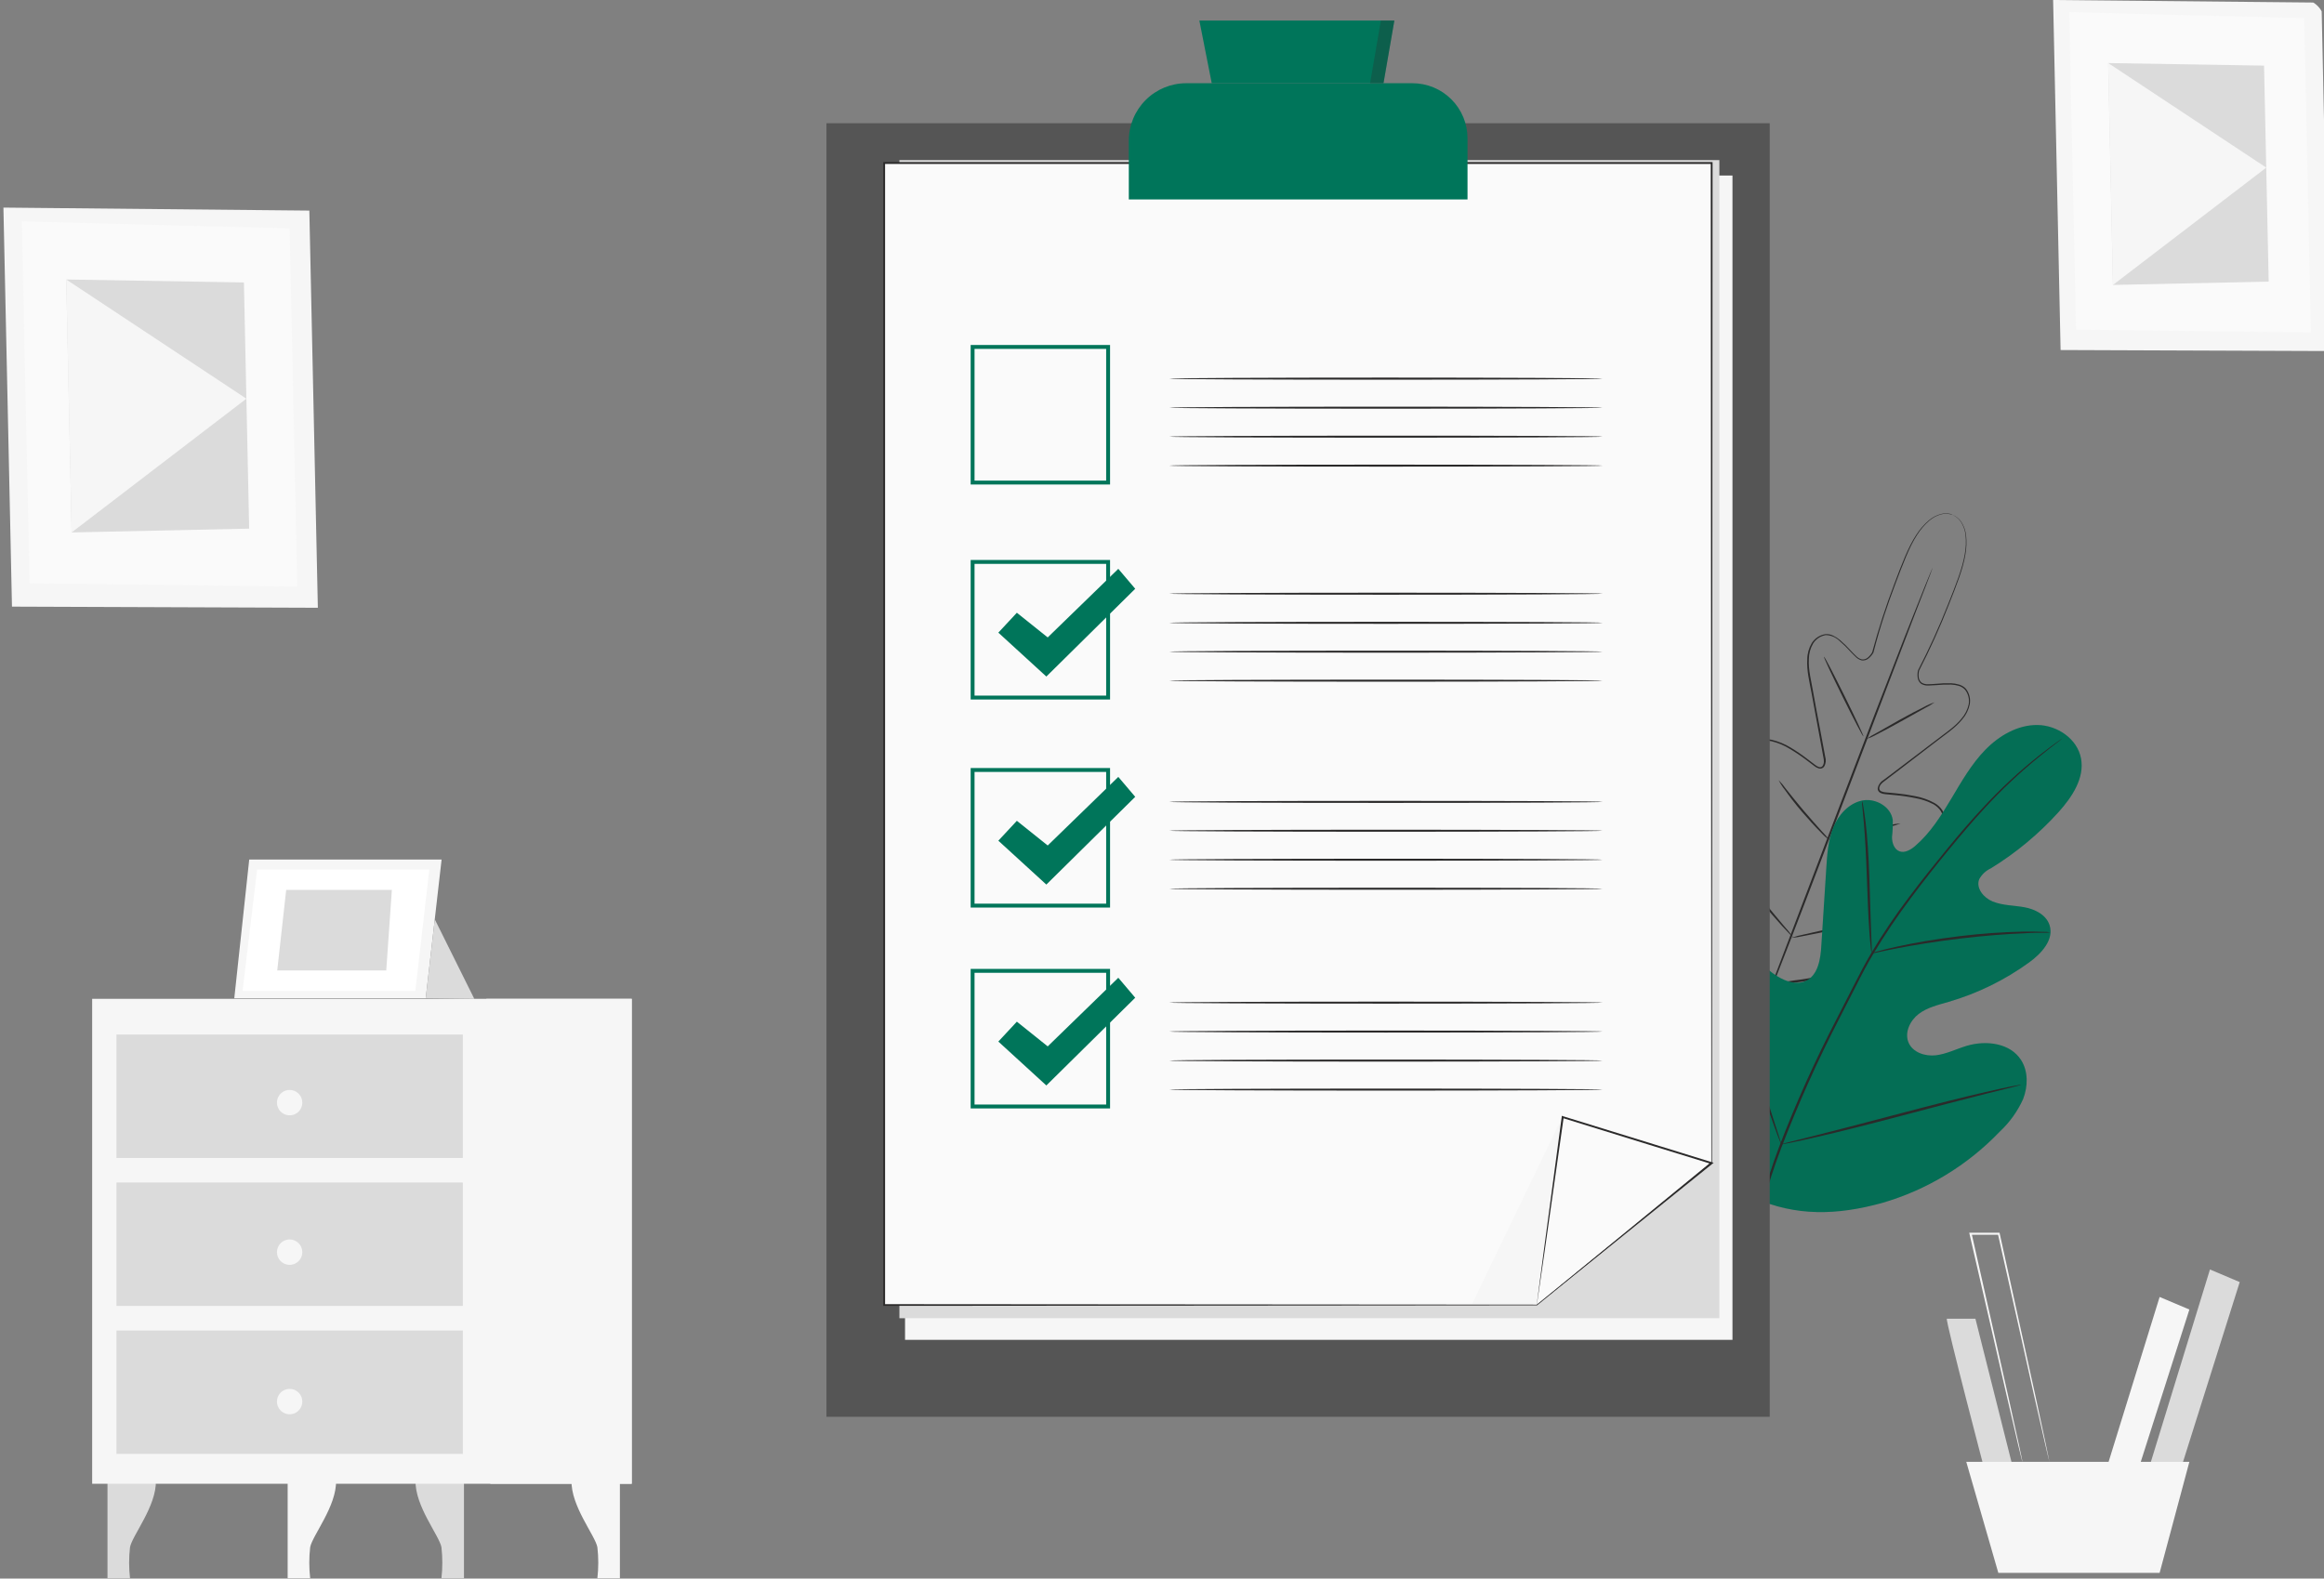 <svg width="471" height="320" viewBox="0 0 471 320" fill="none" xmlns="http://www.w3.org/2000/svg">
<rect x="0" y="0" width="471" height="320" fill="#808080" stroke="none"/>
<g clip-path="url(#clip0_4624_27855)">
<g clip-path="url(#clip1_4624_27855)">
<path d="M21.784 300.146V319.929H26.348C26.109 317.845 26.109 315.74 26.348 313.656C26.782 311.288 31.74 305.307 31.59 300.146H21.784Z" fill="#DBDBDB"/>
<path d="M58.298 300.146V319.929H62.862C62.623 317.845 62.623 315.74 62.862 313.656C63.296 311.288 68.254 305.307 68.105 300.146H58.298Z" fill="#F6F6F6"/>
<path d="M94.032 300.146V319.929H89.468C89.703 317.844 89.703 315.74 89.468 313.656C89.026 311.288 84.076 305.307 84.218 300.146H94.032Z" fill="#DBDBDB"/>
<path d="M125.635 300.146V319.929H121.071C121.31 317.845 121.31 315.74 121.071 313.656C120.637 311.288 115.679 305.307 115.829 300.146H125.635Z" fill="#F6F6F6"/>
<path d="M128.031 202.486H18.678V300.785H128.031V202.486Z" fill="#F6F6F6"/>
<path d="M98.573 202.486L99.385 300.785H128.031V202.486H98.573Z" fill="#F6F6F6"/>
<path d="M93.803 209.714H23.597V234.729H93.803V209.714Z" fill="#DBDBDB"/>
<path d="M93.803 239.716H23.597V264.731H93.803V239.716Z" fill="#DBDBDB"/>
<path d="M93.803 269.718H23.597V294.733H93.803V269.718Z" fill="#DBDBDB"/>
<path d="M50.51 174.243L47.483 202.367H86.283L89.499 174.243H50.51Z" fill="#F6F6F6"/>
<path d="M52.11 176.264L49.162 200.876H84.178L87.008 176.264H52.11Z" fill="white"/>
<path d="M57.999 180.399L56.185 196.733H78.282L79.417 180.399H57.999Z" fill="#DBDBDB"/>
<path d="M88.112 186.356L96.129 202.486L86.283 202.367L88.112 186.356Z" fill="#DBDBDB"/>
<path d="M61.27 223.531C61.269 224.04 61.116 224.536 60.833 224.958C60.55 225.38 60.148 225.709 59.678 225.902C59.208 226.096 58.692 226.146 58.194 226.046C57.696 225.945 57.239 225.7 56.88 225.34C56.522 224.98 56.278 224.521 56.179 224.022C56.081 223.524 56.132 223.007 56.327 222.537C56.521 222.068 56.851 221.666 57.273 221.384C57.696 221.102 58.192 220.951 58.7 220.951C59.038 220.951 59.373 221.018 59.685 221.147C59.998 221.277 60.281 221.467 60.52 221.707C60.759 221.947 60.948 222.231 61.077 222.544C61.205 222.857 61.271 223.193 61.27 223.531Z" fill="#F6F6F6"/>
<path d="M61.27 253.825C61.272 254.334 61.122 254.833 60.841 255.257C60.559 255.681 60.158 256.012 59.689 256.208C59.22 256.403 58.703 256.456 58.204 256.357C57.705 256.259 57.246 256.014 56.886 255.655C56.526 255.295 56.28 254.837 56.18 254.338C56.08 253.839 56.131 253.321 56.325 252.851C56.519 252.38 56.849 251.978 57.272 251.695C57.694 251.412 58.191 251.261 58.7 251.261C59.38 251.261 60.033 251.531 60.514 252.011C60.996 252.492 61.268 253.144 61.27 253.825Z" fill="#F6F6F6"/>
<path d="M61.27 284.127C61.27 284.636 61.119 285.133 60.837 285.556C60.554 285.979 60.153 286.309 59.684 286.504C59.214 286.698 58.697 286.749 58.199 286.65C57.7 286.551 57.242 286.306 56.883 285.946C56.524 285.586 56.279 285.128 56.18 284.629C56.081 284.13 56.131 283.613 56.326 283.143C56.52 282.673 56.85 282.271 57.272 281.988C57.695 281.705 58.192 281.555 58.7 281.555C59.038 281.554 59.373 281.619 59.685 281.748C59.997 281.877 60.281 282.067 60.52 282.306C60.758 282.545 60.948 282.829 61.077 283.141C61.205 283.454 61.271 283.789 61.27 284.127Z" fill="#F6F6F6"/>
<path d="M62.693 42.691L0.693 42.083L2.427 122.975L64.419 123.204L62.693 42.691Z" fill="#F6F6F6"/>
<path d="M58.696 46.297L4.422 44.885L5.99 118.248L60.249 118.911L58.696 46.297Z" fill="#FAFAFA"/>
<path d="M49.434 57.258L13.424 56.658L14.52 107.935L50.498 107.161L49.434 57.258Z" fill="#DBDBDB"/>
<path d="M14.52 107.935L49.938 80.821L13.424 56.658L14.52 107.935Z" fill="#F6F6F6"/>
<path d="M470.494 0.529L416.101 0L417.615 70.957L472 71.162L470.494 0.529Z" fill="#F6F6F6"/>
<path d="M466.979 3.693L419.365 2.454L420.745 66.814L468.35 67.398L466.979 3.693Z" fill="#FAFAFA"/>
<path d="M458.851 13.304L427.264 12.784L428.226 57.763L459.789 57.084L458.851 13.304Z" fill="#DBDBDB"/>
<path d="M428.226 57.763L459.3 33.979L427.264 12.784L428.226 57.763Z" fill="#F6F6F6"/>
<path d="M394.559 267.327C394.33 268.021 402.442 298.891 402.442 298.891L408.007 297.731L400.353 267.327H394.559Z" fill="#DBDBDB"/>
<path d="M437.687 262.916L426.556 298.891H433.051L443.717 265.465L437.687 262.916Z" fill="#F6F6F6"/>
<path d="M447.887 257.345L435.133 298.891H441.628L453.918 259.901L447.887 257.345Z" fill="#DBDBDB"/>
<path d="M398.5 296.335L404.996 318.848H437.687L443.717 296.335H398.5Z" fill="#F6F6F6"/>
<path d="M415.37 296.335C415.333 296.262 415.306 296.185 415.291 296.106L415.117 295.419C414.968 294.788 414.763 293.896 414.495 292.76L412.248 282.928C410.38 274.61 407.826 263.026 404.909 250.148L405.106 250.306H399.383L399.588 250.061C402.489 262.955 405.106 274.524 406.966 282.872L409.142 292.736C409.379 293.873 409.576 294.772 409.71 295.411C409.765 295.695 409.812 295.924 409.844 296.106C409.875 296.287 409.883 296.343 409.883 296.343C409.846 296.27 409.82 296.193 409.804 296.114C409.765 295.94 409.702 295.711 409.631 295.427C409.481 294.796 409.26 293.904 408.984 292.768C408.441 290.401 407.66 287.078 406.69 282.936C404.783 274.61 402.134 263.026 399.154 250.148L399.099 249.895H405.24L405.279 250.061C408.109 262.955 410.656 274.524 412.492 282.872L414.613 292.736C414.849 293.873 415.039 294.772 415.165 295.411L415.299 296.106C415.362 296.256 415.37 296.335 415.37 296.335Z" fill="#F6F6F6"/>
<path d="M395.791 104.407C395.609 104.337 395.422 104.281 395.231 104.241C394.668 104.114 394.084 104.114 393.521 104.241C392.605 104.469 391.755 104.907 391.038 105.52C390.054 106.369 389.204 107.361 388.515 108.463C386.899 110.957 385.63 114.421 384.132 118.367C382.634 122.312 381.042 126.999 379.686 132.279C379.449 132.709 379.136 133.094 378.764 133.415C378.572 133.59 378.344 133.722 378.096 133.801C377.849 133.88 377.587 133.904 377.329 133.873C376.821 133.748 376.362 133.473 376.013 133.083C375.642 132.744 375.295 132.373 374.948 132.01C374.266 131.255 373.537 130.543 372.765 129.88C372.023 129.163 371.036 128.756 370.006 128.743C369.488 128.834 368.995 129.031 368.558 129.323C368.121 129.616 367.749 129.996 367.467 130.44C366.906 131.397 366.607 132.486 366.6 133.596C366.466 135.853 367.113 138.126 367.507 140.493C367.901 142.861 368.398 145.267 368.855 147.745C369.091 148.976 369.32 150.231 369.556 151.493L369.911 153.395C370.019 153.729 370.055 154.082 370.016 154.43C369.976 154.778 369.863 155.114 369.682 155.415C369.564 155.574 369.401 155.694 369.214 155.758C369.027 155.823 368.825 155.83 368.634 155.778C368.294 155.68 367.978 155.513 367.704 155.289L366.127 154.09C365.056 153.278 363.94 152.527 362.785 151.841C361.633 151.116 360.371 150.583 359.048 150.262C358.395 150.112 357.715 150.112 357.062 150.262C356.413 150.431 355.84 150.815 355.438 151.351C354.681 152.523 354.311 153.903 354.382 155.297C354.378 156.733 354.515 158.165 354.791 159.574C355.36 162.47 356.164 165.315 357.196 168.08C357.497 168.787 357.727 169.522 357.882 170.274C357.918 170.486 357.911 170.703 357.861 170.912C357.811 171.121 357.719 171.317 357.59 171.489C357.524 171.575 357.447 171.652 357.361 171.718C357.275 171.803 357.17 171.866 357.054 171.9C356.814 171.942 356.568 171.888 356.368 171.75C355.713 171.329 355.103 170.843 354.547 170.298L352.86 168.72C351.751 167.654 350.551 166.687 349.273 165.832C348.636 165.415 347.94 165.099 347.208 164.892C346.858 164.782 346.488 164.748 346.123 164.793C345.759 164.838 345.408 164.96 345.095 165.153C344.487 165.595 344.063 166.247 343.905 166.984C343.715 167.737 343.62 168.511 343.621 169.288C343.627 170.885 343.828 172.475 344.22 174.022C344.996 177.173 346.145 180.219 347.641 183.097C349.134 186.045 350.838 188.88 352.742 191.58C353.699 192.947 354.725 194.264 355.816 195.526L359.017 199.471V199.519L358.828 199.448L363.841 198.714C365.503 198.523 367.154 198.239 368.784 197.862C372.001 197.143 375.163 196.194 378.243 195.021C381.284 193.895 384.181 192.415 386.875 190.61C388.198 189.73 389.408 188.691 390.478 187.516C391.005 186.944 391.458 186.308 391.826 185.622C392.202 184.969 392.326 184.199 392.173 183.46C392.067 183.115 391.89 182.795 391.652 182.523C391.414 182.251 391.122 182.033 390.793 181.882C390.111 181.539 389.38 181.305 388.625 181.188C387.105 180.953 385.567 180.861 384.03 180.911H381.728C380.95 180.939 380.17 180.889 379.402 180.761C379.159 180.727 378.939 180.6 378.787 180.406C378.731 180.301 378.696 180.186 378.685 180.067C378.673 179.96 378.673 179.851 378.685 179.744C378.709 179.53 378.775 179.323 378.879 179.134C378.983 178.946 379.124 178.78 379.292 178.647C379.914 178.195 380.58 177.807 381.278 177.487C383.898 176.135 386.403 174.57 388.767 172.807C389.91 171.95 390.967 170.983 391.921 169.919C392.906 168.932 393.557 167.659 393.781 166.281C393.845 165.616 393.681 164.948 393.316 164.387C392.935 163.833 392.434 163.371 391.85 163.038C390.664 162.421 389.39 161.993 388.074 161.768C386.756 161.499 385.424 161.304 384.085 161.184L382.098 160.994C381.744 160.977 381.398 160.885 381.081 160.726C380.905 160.635 380.761 160.493 380.666 160.318C380.572 160.144 380.533 159.945 380.553 159.747C380.626 159.406 380.769 159.083 380.974 158.8C381.179 158.517 381.441 158.281 381.744 158.106L383.32 156.93L386.355 154.626L392.22 150.168C394.104 148.684 396.114 147.437 397.533 145.678C398.26 144.848 398.762 143.845 398.992 142.766C399.08 142.249 399.059 141.719 398.93 141.211C398.801 140.702 398.567 140.227 398.243 139.815C397.896 139.437 397.451 139.164 396.958 139.025C396.464 138.885 395.957 138.803 395.444 138.781C394.426 138.75 393.407 138.787 392.394 138.891C391.889 138.891 391.384 138.962 390.888 138.97C390.37 139.009 389.853 138.897 389.398 138.647C389.187 138.495 389.011 138.299 388.882 138.073C388.753 137.847 388.673 137.596 388.649 137.337C388.584 136.849 388.611 136.354 388.728 135.877C390.962 131.557 392.978 127.127 394.766 122.604C396.343 118.659 397.707 115.273 398.195 112.346C398.434 111.068 398.488 109.763 398.353 108.471C398.247 107.536 397.934 106.636 397.439 105.835C397.123 105.354 396.706 104.947 396.217 104.644C396.05 104.541 395.873 104.456 395.689 104.391C395.879 104.442 396.061 104.516 396.233 104.612C396.735 104.909 397.166 105.313 397.494 105.796C398.009 106.602 398.337 107.514 398.456 108.463C398.602 109.762 398.56 111.075 398.329 112.361C397.856 115.297 396.516 118.674 394.948 122.62C393.173 127.159 391.168 131.605 388.941 135.94C388.832 136.387 388.805 136.849 388.862 137.305C388.884 137.527 388.954 137.742 389.065 137.935C389.177 138.128 389.328 138.295 389.508 138.426C389.92 138.649 390.39 138.746 390.856 138.702C391.345 138.702 391.842 138.662 392.338 138.623C393.362 138.52 394.392 138.48 395.421 138.505C395.955 138.526 396.484 138.613 396.997 138.765C397.539 138.909 398.03 139.202 398.416 139.609C398.761 140.051 399.01 140.56 399.145 141.104C399.281 141.648 399.301 142.214 399.204 142.766C398.977 143.899 398.455 144.953 397.691 145.82C396.24 147.635 394.207 148.897 392.338 150.373L386.497 154.855L383.47 157.167L381.933 158.343C381.671 158.514 381.435 158.722 381.231 158.958C381.039 159.182 380.913 159.456 380.868 159.747C380.855 159.88 380.883 160.012 380.948 160.128C381.013 160.244 381.112 160.337 381.231 160.395C381.508 160.527 381.808 160.605 382.114 160.623L384.101 160.805C385.45 160.927 386.792 161.121 388.121 161.389C389.501 161.64 390.832 162.111 392.062 162.786C392.694 163.143 393.234 163.643 393.639 164.245C394.05 164.873 394.239 165.62 394.175 166.368C393.941 167.823 393.26 169.169 392.228 170.219C391.249 171.303 390.166 172.289 388.996 173.162C386.613 174.941 384.09 176.525 381.452 177.897C380.782 178.206 380.143 178.579 379.544 179.01C379.291 179.202 379.121 179.484 379.071 179.799C379.063 179.88 379.063 179.962 379.071 180.043C379.071 180.107 379.071 180.256 379.126 180.241C379.182 180.225 379.331 180.375 379.497 180.414C380.234 180.532 380.982 180.577 381.728 180.548H384.03C385.59 180.499 387.152 180.592 388.696 180.825C389.491 180.955 390.262 181.205 390.982 181.566C391.363 181.745 391.701 182.004 391.973 182.326C392.245 182.647 392.445 183.023 392.559 183.429C392.738 184.258 392.603 185.124 392.181 185.859C391.8 186.577 391.331 187.245 390.785 187.848C389.692 189.047 388.456 190.107 387.104 191.004C384.386 192.829 381.462 194.326 378.393 195.463C375.284 196.645 372.093 197.602 368.847 198.327C367.21 198.701 365.555 198.988 363.888 199.187L358.867 199.913H358.749L358.678 199.819L358.638 199.771L355.438 195.826C354.342 194.552 353.313 193.222 352.356 191.841C350.439 189.124 348.724 186.27 347.224 183.302C345.712 180.397 344.552 177.322 343.771 174.141C343.373 172.57 343.169 170.956 343.164 169.335C343.165 168.521 343.266 167.71 343.463 166.92C343.649 166.094 344.132 165.364 344.819 164.869C345.178 164.647 345.581 164.503 345.999 164.449C346.418 164.395 346.843 164.43 347.247 164.553C348.019 164.772 348.753 165.107 349.423 165.547C350.73 166.405 351.949 167.388 353.065 168.483L354.752 170.061C355.29 170.583 355.876 171.053 356.502 171.466C356.615 171.546 356.75 171.587 356.888 171.584C356.888 171.584 357.014 171.513 357.062 171.474C357.224 171.345 357.346 171.173 357.413 170.977C357.48 170.781 357.489 170.57 357.44 170.369C357.289 169.649 357.068 168.946 356.778 168.27C355.746 165.482 354.94 162.617 354.366 159.7C354.085 158.265 353.946 156.806 353.948 155.344C353.886 153.871 354.288 152.416 355.099 151.186C355.548 150.587 356.188 150.158 356.912 149.97C357.62 149.805 358.356 149.805 359.064 149.97C360.422 150.289 361.72 150.822 362.911 151.549C364.09 152.259 365.227 153.036 366.316 153.877L367.893 155.076C368.126 155.267 368.394 155.412 368.681 155.502C368.808 155.541 368.943 155.54 369.069 155.499C369.194 155.458 369.304 155.379 369.383 155.273C369.545 155.027 369.635 154.74 369.643 154.445C369.655 154.134 369.62 153.822 369.541 153.521C369.43 152.882 369.312 152.243 369.194 151.612C368.957 150.349 368.729 149.102 368.5 147.863C368.051 145.394 367.601 142.979 367.168 140.619C366.734 138.26 366.127 135.964 366.269 133.644C366.285 132.488 366.603 131.356 367.191 130.361C367.496 129.882 367.898 129.472 368.373 129.161C368.847 128.849 369.382 128.642 369.943 128.554C370.501 128.504 371.062 128.616 371.559 128.877C372.044 129.11 372.497 129.404 372.907 129.753C373.686 130.428 374.424 131.15 375.114 131.916C375.453 132.279 375.8 132.642 376.154 132.973C376.473 133.316 376.884 133.56 377.337 133.675C377.559 133.701 377.785 133.68 377.998 133.612C378.212 133.543 378.408 133.431 378.575 133.281C378.92 132.981 379.211 132.623 379.434 132.223C380.698 127.509 382.203 122.863 383.943 118.303C385.441 114.318 386.741 110.886 388.381 108.4C389.087 107.297 389.954 106.305 390.951 105.457C391.692 104.831 392.57 104.388 393.513 104.163C394.081 104.036 394.671 104.036 395.239 104.163C395.433 104.221 395.618 104.303 395.791 104.407Z" fill="#2B2A2A"/>
<path d="M391.66 115.147C391.66 115.147 391.66 115.234 391.574 115.399L391.306 116.149C391.045 116.82 390.683 117.767 390.226 118.982C389.264 121.468 387.861 125.019 386.213 129.406L373.096 163.835C368.003 177.297 363.344 189.465 359.892 198.24C358.165 202.628 356.739 206.131 355.753 208.609C355.264 209.809 354.878 210.756 354.602 211.418C354.476 211.726 354.374 211.963 354.295 212.144C354.265 212.23 354.225 212.312 354.177 212.389C354.191 212.299 354.218 212.212 354.255 212.129L354.523 211.387C354.784 210.716 355.146 209.761 355.603 208.554C356.565 206.068 357.968 202.517 359.616 198.13L372.71 163.693C377.826 150.239 382.492 138.094 385.945 129.296C387.664 124.908 389.098 121.405 390.076 118.927C390.565 117.719 390.959 116.78 391.227 116.118L391.542 115.392C391.57 115.305 391.61 115.223 391.66 115.147Z" fill="#2B2A2A"/>
<path d="M392.078 142.379C391.454 142.821 390.795 143.212 390.107 143.547L385.283 146.238C383.391 147.287 381.673 148.226 380.403 148.858C379.737 149.241 379.032 149.55 378.299 149.781C378.927 149.342 379.585 148.95 380.269 148.605L385.078 145.875C386.97 144.825 388.704 143.918 389.973 143.295C390.642 142.919 391.347 142.612 392.078 142.379Z" fill="#2B2A2A"/>
<path d="M377.66 149.3C377.558 149.355 375.681 145.772 373.474 141.306C371.267 136.84 369.533 133.17 369.659 133.123C369.785 133.076 371.63 136.65 373.845 141.124C376.06 145.599 377.763 149.252 377.66 149.3Z" fill="#2B2A2A"/>
<path d="M370.77 170.322C370.142 169.853 369.561 169.325 369.036 168.743C368.011 167.725 366.671 166.266 365.213 164.577C363.754 162.888 362.572 161.294 361.736 160.11C361.247 159.498 360.822 158.837 360.467 158.138C361.014 158.696 361.515 159.298 361.965 159.937C362.864 161.065 364.101 162.628 365.528 164.309C366.955 165.989 368.279 167.465 369.249 168.546C369.801 169.098 370.31 169.691 370.77 170.322Z" fill="#2B2A2A"/>
<path d="M385.188 166.928C384.516 167.199 383.819 167.402 383.107 167.536C381.814 167.867 380.017 168.286 378.031 168.728C376.044 169.169 374.239 169.517 372.922 169.793C372.222 169.969 371.507 170.08 370.786 170.124C371.456 169.855 372.15 169.651 372.859 169.517C374.16 169.185 375.949 168.767 377.944 168.325C379.938 167.883 381.736 167.536 383.044 167.252C383.747 167.075 384.465 166.967 385.188 166.928Z" fill="#2B2A2A"/>
<path d="M381.46 186.23C380.585 186.532 379.689 186.77 378.779 186.94C377.116 187.335 374.838 187.848 372.252 188.384C369.667 188.921 367.381 189.394 365.694 189.71C364.793 189.92 363.879 190.065 362.958 190.144C363.832 189.838 364.728 189.598 365.638 189.426C367.302 189.039 369.58 188.526 372.166 187.982C374.751 187.437 377.037 186.98 378.716 186.656C379.619 186.445 380.536 186.303 381.46 186.23Z" fill="#2B2A2A"/>
<path d="M363.376 189.955C363.376 189.955 363.14 189.781 362.777 189.418C362.414 189.055 361.91 188.511 361.287 187.84C360.049 186.483 358.386 184.573 356.636 182.379C354.886 180.185 353.38 178.15 352.332 176.642C351.804 175.853 351.394 175.269 351.118 174.835C350.955 174.623 350.822 174.39 350.724 174.141C350.924 174.319 351.099 174.523 351.244 174.748L352.568 176.469C353.672 177.929 355.209 179.941 356.959 182.127C358.709 184.313 360.325 186.246 361.508 187.65C362.175 188.381 362.799 189.15 363.376 189.955Z" fill="#2B2A2A"/>
<path d="M355.485 242.817C341.8 231.77 339.814 212.886 341.532 196.149C341.824 193.356 341.713 190.381 343.211 188.013C344.709 185.646 347.941 184.186 350.361 185.536C352.371 186.656 353.112 189.134 354.137 191.217C355.506 193.991 357.629 196.321 360.262 197.94C361.981 198.99 364.149 199.708 365.977 198.856C368.476 197.688 368.989 194.374 369.131 191.588L370.132 175.972C370.305 173.186 370.494 170.345 371.543 167.757C372.591 165.169 374.696 162.849 377.368 162.288C380.041 161.728 383.233 163.48 383.604 166.234C383.63 167.394 383.577 168.554 383.446 169.706C383.446 170.866 383.896 172.184 384.968 172.578C386.04 172.973 387.222 172.271 388.121 171.513C391.187 168.893 393.379 165.405 395.452 161.925C397.525 158.445 399.543 154.887 402.358 151.998C405.172 149.11 408.94 146.924 412.945 146.972C416.949 147.019 421.017 149.773 421.758 153.758C422.499 157.743 419.937 161.578 417.233 164.593C413.211 169.05 408.571 172.906 403.453 176.043C402.466 176.502 401.651 177.265 401.128 178.221C400.395 180.036 402.027 182 403.816 182.734C405.842 183.571 408.112 183.523 410.264 183.91C412.416 184.297 414.703 185.441 415.38 187.548C416.326 190.475 413.741 193.293 411.266 195.084C406.313 198.681 400.776 201.393 394.9 203.101C392.796 203.717 390.596 204.222 388.854 205.547C387.112 206.873 385.937 209.312 386.797 211.34C387.656 213.368 390.178 214.172 392.315 213.928C394.451 213.683 396.485 212.642 398.582 212.01C402.523 210.827 407.426 211.434 409.618 214.906C411.076 217.195 411.013 220.233 410.02 222.797C408.898 225.29 407.29 227.533 405.29 229.394C398.728 236.261 390.464 241.263 381.341 243.89C372.26 246.36 363.999 246.629 355.391 242.801" fill="#00755A"/>
<g opacity="0.1">
<path d="M355.485 242.817C341.8 231.77 339.814 212.886 341.532 196.149C341.824 193.356 341.713 190.381 343.211 188.013C344.709 185.646 347.941 184.186 350.361 185.536C352.371 186.656 353.112 189.134 354.137 191.217C355.506 193.991 357.629 196.321 360.262 197.94C361.981 198.99 364.149 199.708 365.977 198.856C368.476 197.688 368.989 194.374 369.131 191.588L370.132 175.972C370.305 173.186 370.494 170.345 371.543 167.757C372.591 165.169 374.696 162.849 377.368 162.288C380.041 161.728 383.233 163.48 383.604 166.234C383.63 167.394 383.577 168.554 383.446 169.706C383.446 170.866 383.896 172.184 384.968 172.578C386.04 172.973 387.222 172.271 388.121 171.513C391.187 168.893 393.379 165.405 395.452 161.925C397.525 158.445 399.543 154.887 402.358 151.998C405.172 149.11 408.94 146.924 412.945 146.972C416.949 147.019 421.017 149.773 421.758 153.758C422.499 157.743 419.937 161.578 417.233 164.593C413.211 169.05 408.571 172.906 403.453 176.043C402.466 176.502 401.651 177.265 401.128 178.221C400.395 180.036 402.027 182 403.816 182.734C405.842 183.571 408.112 183.523 410.264 183.91C412.416 184.297 414.703 185.441 415.38 187.548C416.326 190.475 413.741 193.293 411.266 195.084C406.313 198.681 400.776 201.393 394.9 203.101C392.796 203.717 390.596 204.222 388.854 205.547C387.112 206.873 385.937 209.312 386.797 211.34C387.656 213.368 390.178 214.172 392.315 213.928C394.451 213.683 396.485 212.642 398.582 212.01C402.523 210.827 407.426 211.434 409.618 214.906C411.076 217.195 411.013 220.233 410.02 222.797C408.898 225.29 407.29 227.533 405.29 229.394C398.728 236.261 390.464 241.263 381.341 243.89C372.26 246.36 363.999 246.629 355.391 242.801" fill="#2B2A2A"/>
</g>
<path d="M354.413 255.238C355.726 247.513 357.775 239.932 360.53 232.598C363.95 223.649 367.882 214.904 372.308 206.408C373.458 204.143 374.609 201.902 375.737 199.7C376.864 197.499 377.983 195.321 379.213 193.253C381.577 189.293 384.158 185.468 386.946 181.795C389.587 178.268 392.22 175.017 394.695 171.994C397.171 168.972 399.559 166.21 401.83 163.78C405.386 159.919 409.239 156.344 413.355 153.087C414.813 151.943 415.972 151.091 416.768 150.523L417.674 149.884C417.774 149.807 417.88 149.739 417.99 149.678C417.904 149.77 417.809 149.852 417.706 149.923L416.831 150.602C416.043 151.201 414.915 152.077 413.481 153.245C409.412 156.54 405.597 160.135 402.066 164.001C399.819 166.439 397.462 169.217 394.971 172.239C392.48 175.261 389.887 178.552 387.27 182.048C384.507 185.719 381.944 189.535 379.591 193.482C378.37 195.534 377.227 197.696 376.131 199.905L372.702 206.605C368.312 215.109 364.396 223.85 360.972 232.788C358.206 240.089 356.132 247.635 354.776 255.325" fill="#2B2A2A"/>
<path d="M379.331 193.245C379.221 192.852 379.157 192.446 379.142 192.038C379.048 191.249 378.945 190.128 378.85 188.724C378.645 185.922 378.496 182.048 378.346 177.771C378.196 173.494 377.991 169.635 377.747 166.842C377.629 165.445 377.526 164.316 377.439 163.543C377.369 163.14 377.345 162.729 377.368 162.32C377.498 162.707 377.588 163.106 377.636 163.512C377.778 164.301 377.944 165.413 378.109 166.802C378.448 169.596 378.709 173.47 378.858 177.755C379.008 182.04 379.118 185.788 379.205 188.7C379.26 190.018 379.3 191.13 379.339 192.022C379.375 192.429 379.373 192.839 379.331 193.245Z" fill="#2B2A2A"/>
<path d="M415.562 189.008C415.084 189.076 414.601 189.1 414.119 189.079C413.197 189.079 411.865 189.079 410.178 189.197C406.883 189.323 402.295 189.663 397.32 190.254C392.346 190.846 387.806 191.596 384.558 192.227C382.934 192.527 381.625 192.811 380.719 193.016C380.254 193.144 379.779 193.228 379.3 193.269C379.742 193.076 380.201 192.925 380.671 192.819C381.562 192.574 382.863 192.235 384.487 191.888C387.719 191.17 392.236 190.365 397.257 189.765C401.543 189.244 405.853 188.938 410.17 188.85C411.825 188.85 413.165 188.85 414.111 188.905C414.597 188.891 415.083 188.925 415.562 189.008Z" fill="#2B2A2A"/>
<path d="M361.019 231.998C360.929 231.856 360.857 231.702 360.806 231.541L360.278 230.207C359.829 229.047 359.23 227.343 358.504 225.236C357.062 221.014 355.249 215.119 353.333 208.586C351.417 202.052 349.667 196.149 348.312 191.912C347.649 189.844 347.098 188.148 346.696 186.885L346.262 185.512C346.2 185.355 346.16 185.191 346.144 185.023C346.232 185.167 346.303 185.32 346.357 185.48L346.877 186.814C347.326 187.982 347.933 189.678 348.658 191.793C350.101 196.015 351.914 201.902 353.83 208.436C355.745 214.969 357.495 220.872 358.851 225.117C359.513 227.177 360.065 228.874 360.467 230.136L360.901 231.509C360.962 231.666 361.002 231.831 361.019 231.998Z" fill="#2B2A2A"/>
<path d="M409.61 219.893C409.454 219.966 409.29 220.022 409.121 220.059L407.71 220.422L402.507 221.724C398.109 222.829 392.062 224.415 385.378 226.183C378.693 227.95 372.623 229.481 368.2 230.491C365.993 230.996 364.204 231.391 362.958 231.635L361.524 231.904C361.359 231.949 361.189 231.971 361.019 231.967C361.175 231.894 361.339 231.838 361.508 231.801L362.919 231.438L368.122 230.136C372.512 229.031 378.567 227.445 385.251 225.678C391.936 223.91 398.006 222.379 402.421 221.369C404.628 220.864 406.425 220.47 407.663 220.225L409.098 219.957C409.264 219.911 409.437 219.889 409.61 219.893Z" fill="#2B2A2A"/>
<path d="M358.67 24.983H167.498V287.205H358.67V24.983Z" fill="#555555"/>
<path d="M351.118 271.612H315.707H183.422V35.581H351.118V242.249V271.612Z" fill="#F6F6F6"/>
<path d="M348.461 267.232H313.382H182.279V32.456H348.461V238.019V267.232Z" fill="#DBDBDB"/>
<path d="M330.606 248.964L311.466 264.565H179.181V33.056H346.877V235.763L330.606 248.964Z" fill="#FAFAFA"/>
<path d="M224.974 98.221H196.721V69.939H224.974V98.221ZM197.509 97.431H224.185V70.728H197.509V97.431Z" fill="#00755A"/>
<path d="M324.804 76.765C324.804 76.883 305.136 76.97 280.888 76.97C256.64 76.97 236.964 76.883 236.964 76.765C236.964 76.646 256.624 76.544 280.864 76.544C305.105 76.544 324.804 76.654 324.804 76.765Z" fill="#2B2A2A"/>
<path d="M324.804 82.644C324.804 82.754 305.136 82.849 280.888 82.849C256.64 82.849 236.964 82.754 236.964 82.644C236.964 82.533 256.624 82.438 280.888 82.438C305.152 82.438 324.804 82.533 324.804 82.644Z" fill="#2B2A2A"/>
<path d="M324.804 88.522C324.804 88.633 305.136 88.728 280.888 88.728C256.64 88.728 236.964 88.633 236.964 88.522C236.964 88.412 256.624 88.317 280.888 88.317C305.152 88.317 324.804 88.38 324.804 88.522Z" fill="#2B2A2A"/>
<path d="M324.804 94.393C324.804 94.512 305.136 94.599 280.888 94.599C256.64 94.599 236.964 94.512 236.964 94.393C236.964 94.275 256.624 94.188 280.888 94.188C305.152 94.188 324.804 94.283 324.804 94.393Z" fill="#2B2A2A"/>
<path d="M224.974 141.803H196.721V113.521H224.974V141.803ZM197.509 141.014H224.185V114.311H197.509V141.014Z" fill="#00755A"/>
<path d="M202.333 128.246L206.086 124.214L212.337 129.217L226.645 115.313L230.074 119.353L212.061 137.147L202.333 128.246Z" fill="#00755A"/>
<path d="M324.804 120.355C324.804 120.466 305.136 120.56 280.888 120.56C256.64 120.56 236.964 120.466 236.964 120.355C236.964 120.245 256.624 120.15 280.888 120.15C305.152 120.15 324.804 120.237 324.804 120.355Z" fill="#2B2A2A"/>
<path d="M324.804 126.258C324.804 126.376 305.136 126.463 280.888 126.463C256.64 126.463 236.964 126.376 236.964 126.258C236.964 126.139 256.624 126.053 280.888 126.053C305.152 126.053 324.804 126.116 324.804 126.258Z" fill="#2B2A2A"/>
<path d="M324.804 132.105C324.804 132.215 305.136 132.31 280.888 132.31C256.64 132.31 236.964 132.215 236.964 132.105C236.964 131.995 256.624 131.9 280.888 131.9C305.152 131.9 324.804 131.995 324.804 132.105Z" fill="#2B2A2A"/>
<path d="M324.804 137.984C324.804 138.094 305.136 138.189 280.888 138.189C256.64 138.189 236.964 138.094 236.964 137.984C236.964 137.873 256.624 137.779 280.888 137.779C305.152 137.779 324.804 137.865 324.804 137.984Z" fill="#2B2A2A"/>
<path d="M224.974 183.981H196.721V155.699H224.974V183.981ZM197.509 183.192H224.185V156.488H197.509V183.192Z" fill="#00755A"/>
<path d="M202.333 170.424L206.086 166.392L212.337 171.395L226.645 157.491L230.074 161.531L212.061 179.317L202.333 170.424Z" fill="#00755A"/>
<path d="M324.804 162.557C324.804 162.675 305.136 162.762 280.888 162.762C256.64 162.762 236.964 162.675 236.964 162.557C236.964 162.438 256.624 162.352 280.888 162.352C305.152 162.352 324.804 162.415 324.804 162.557Z" fill="#2B2A2A"/>
<path d="M324.804 168.404C324.804 168.515 305.136 168.609 280.888 168.609C256.64 168.609 236.964 168.515 236.964 168.404C236.964 168.294 256.624 168.199 280.888 168.199C305.152 168.199 324.804 168.294 324.804 168.404Z" fill="#2B2A2A"/>
<path d="M324.804 174.283C324.804 174.393 305.136 174.488 280.888 174.488C256.64 174.488 236.964 174.393 236.964 174.283C236.964 174.172 256.624 174.078 280.888 174.078C305.152 174.078 324.804 174.165 324.804 174.283Z" fill="#2B2A2A"/>
<path d="M324.804 180.162C324.804 180.272 305.136 180.367 280.888 180.367C256.64 180.367 236.964 180.272 236.964 180.162C236.964 180.051 256.624 179.957 280.888 179.957C305.152 179.957 324.804 180.043 324.804 180.162Z" fill="#2B2A2A"/>
<path d="M224.974 224.699H196.721V196.417H224.974V224.699ZM197.509 223.91H224.185V197.207H197.509V223.91Z" fill="#00755A"/>
<path d="M202.333 211.142L206.086 207.11L212.337 212.121L226.645 198.209L230.074 202.257L212.061 220.043L202.333 211.142Z" fill="#00755A"/>
<path d="M324.804 203.251C324.804 203.362 305.136 203.456 280.888 203.456C256.64 203.456 236.964 203.362 236.964 203.251C236.964 203.141 256.624 203.046 280.888 203.046C305.152 203.046 324.804 203.141 324.804 203.251Z" fill="#2B2A2A"/>
<path d="M324.804 209.114C324.804 209.225 305.136 209.319 280.888 209.319C256.64 209.319 236.964 209.225 236.964 209.114C236.964 209.004 256.624 208.909 280.888 208.909C305.152 208.909 324.804 209.012 324.804 209.114Z" fill="#2B2A2A"/>
<path d="M324.804 215.001C324.804 215.119 305.136 215.206 280.888 215.206C256.64 215.206 236.964 215.119 236.964 215.001C236.964 214.883 256.624 214.796 280.888 214.796C305.152 214.796 324.804 214.891 324.804 215.001Z" fill="#2B2A2A"/>
<path d="M324.804 220.88C324.804 220.99 305.136 221.085 280.888 221.085C256.64 221.085 236.964 220.99 236.964 220.88C236.964 220.769 256.624 220.675 280.888 220.675C305.152 220.675 324.804 220.769 324.804 220.88Z" fill="#2B2A2A"/>
<path d="M316.724 226.23L298.341 264.344H311.466L316.724 226.23Z" fill="#F6F6F6"/>
<path d="M311.466 264.565L316.724 226.443L346.877 235.763L311.466 264.565Z" fill="#FAFAFA"/>
<path d="M311.466 264.565L321.604 256.208L346.751 235.605L346.814 235.952L335.178 232.361L316.669 226.632L316.913 226.475C315.337 237.522 313.989 247.031 313.035 253.77L311.458 264.565C311.455 264.507 311.455 264.449 311.458 264.391L311.529 263.863C311.592 263.373 311.679 262.679 311.797 261.787C312.042 259.941 312.396 257.274 312.83 253.936C313.744 247.141 315.021 237.577 316.511 226.419V226.198L316.724 226.262L335.297 231.998L346.932 235.597L347.295 235.715L347.003 235.952C336.826 244.159 327.926 251.347 321.556 256.469L314.123 262.45L312.144 264.028L311.632 264.439L311.466 264.565Z" fill="#2B2A2A"/>
<path d="M330.606 248.956L331.631 248.112L334.698 245.603L346.83 235.707V235.762C346.83 202.462 346.766 128.443 346.711 33.056L346.9 33.237H180.663H179.173L179.378 33.032C179.378 120.063 179.378 200.324 179.378 264.541L179.212 264.376L311.498 264.47H311.45L325.798 252.839L329.4 249.919L330.606 248.956C330.606 248.956 330.22 249.296 329.424 249.951L325.845 252.894L311.514 264.612L179.173 264.723H179.008V264.565C179.008 200.379 179.008 120.087 179.008 33.056V32.851H180.671H346.908H347.082V33.04C347.027 128.459 346.979 202.446 346.964 235.747L334.737 245.65L331.655 248.136C330.961 248.688 330.606 248.956 330.606 248.956Z" fill="#2B2A2A"/>
<path d="M240.401 16.871H286.241C287.708 16.868 289.162 17.155 290.518 17.715C291.875 18.275 293.108 19.098 294.146 20.136C295.184 21.174 296.008 22.407 296.57 23.764C297.131 25.121 297.42 26.576 297.419 28.045V40.426H228.773V28.518C228.773 25.431 229.998 22.469 232.178 20.285C234.359 18.101 237.316 16.873 240.401 16.871Z" fill="#00755A"/>
<path d="M245.58 16.871L243.073 4.174H282.591L280.391 16.871H245.58Z" fill="#00755A"/>
<g opacity="0.3">
<path d="M279.855 4.174L277.68 16.871H280.391L282.591 4.174H279.13" fill="#2B2A2A"/>
</g>
</g>
</g>
<defs>
<clipPath id="clip0_4624_27855">
<rect width="471" height="320" rx="4" fill="white"/>
</clipPath>
<clipPath id="clip1_4624_27855">
<rect width="471" height="320" fill="white"/>
</clipPath>
</defs>
</svg>
